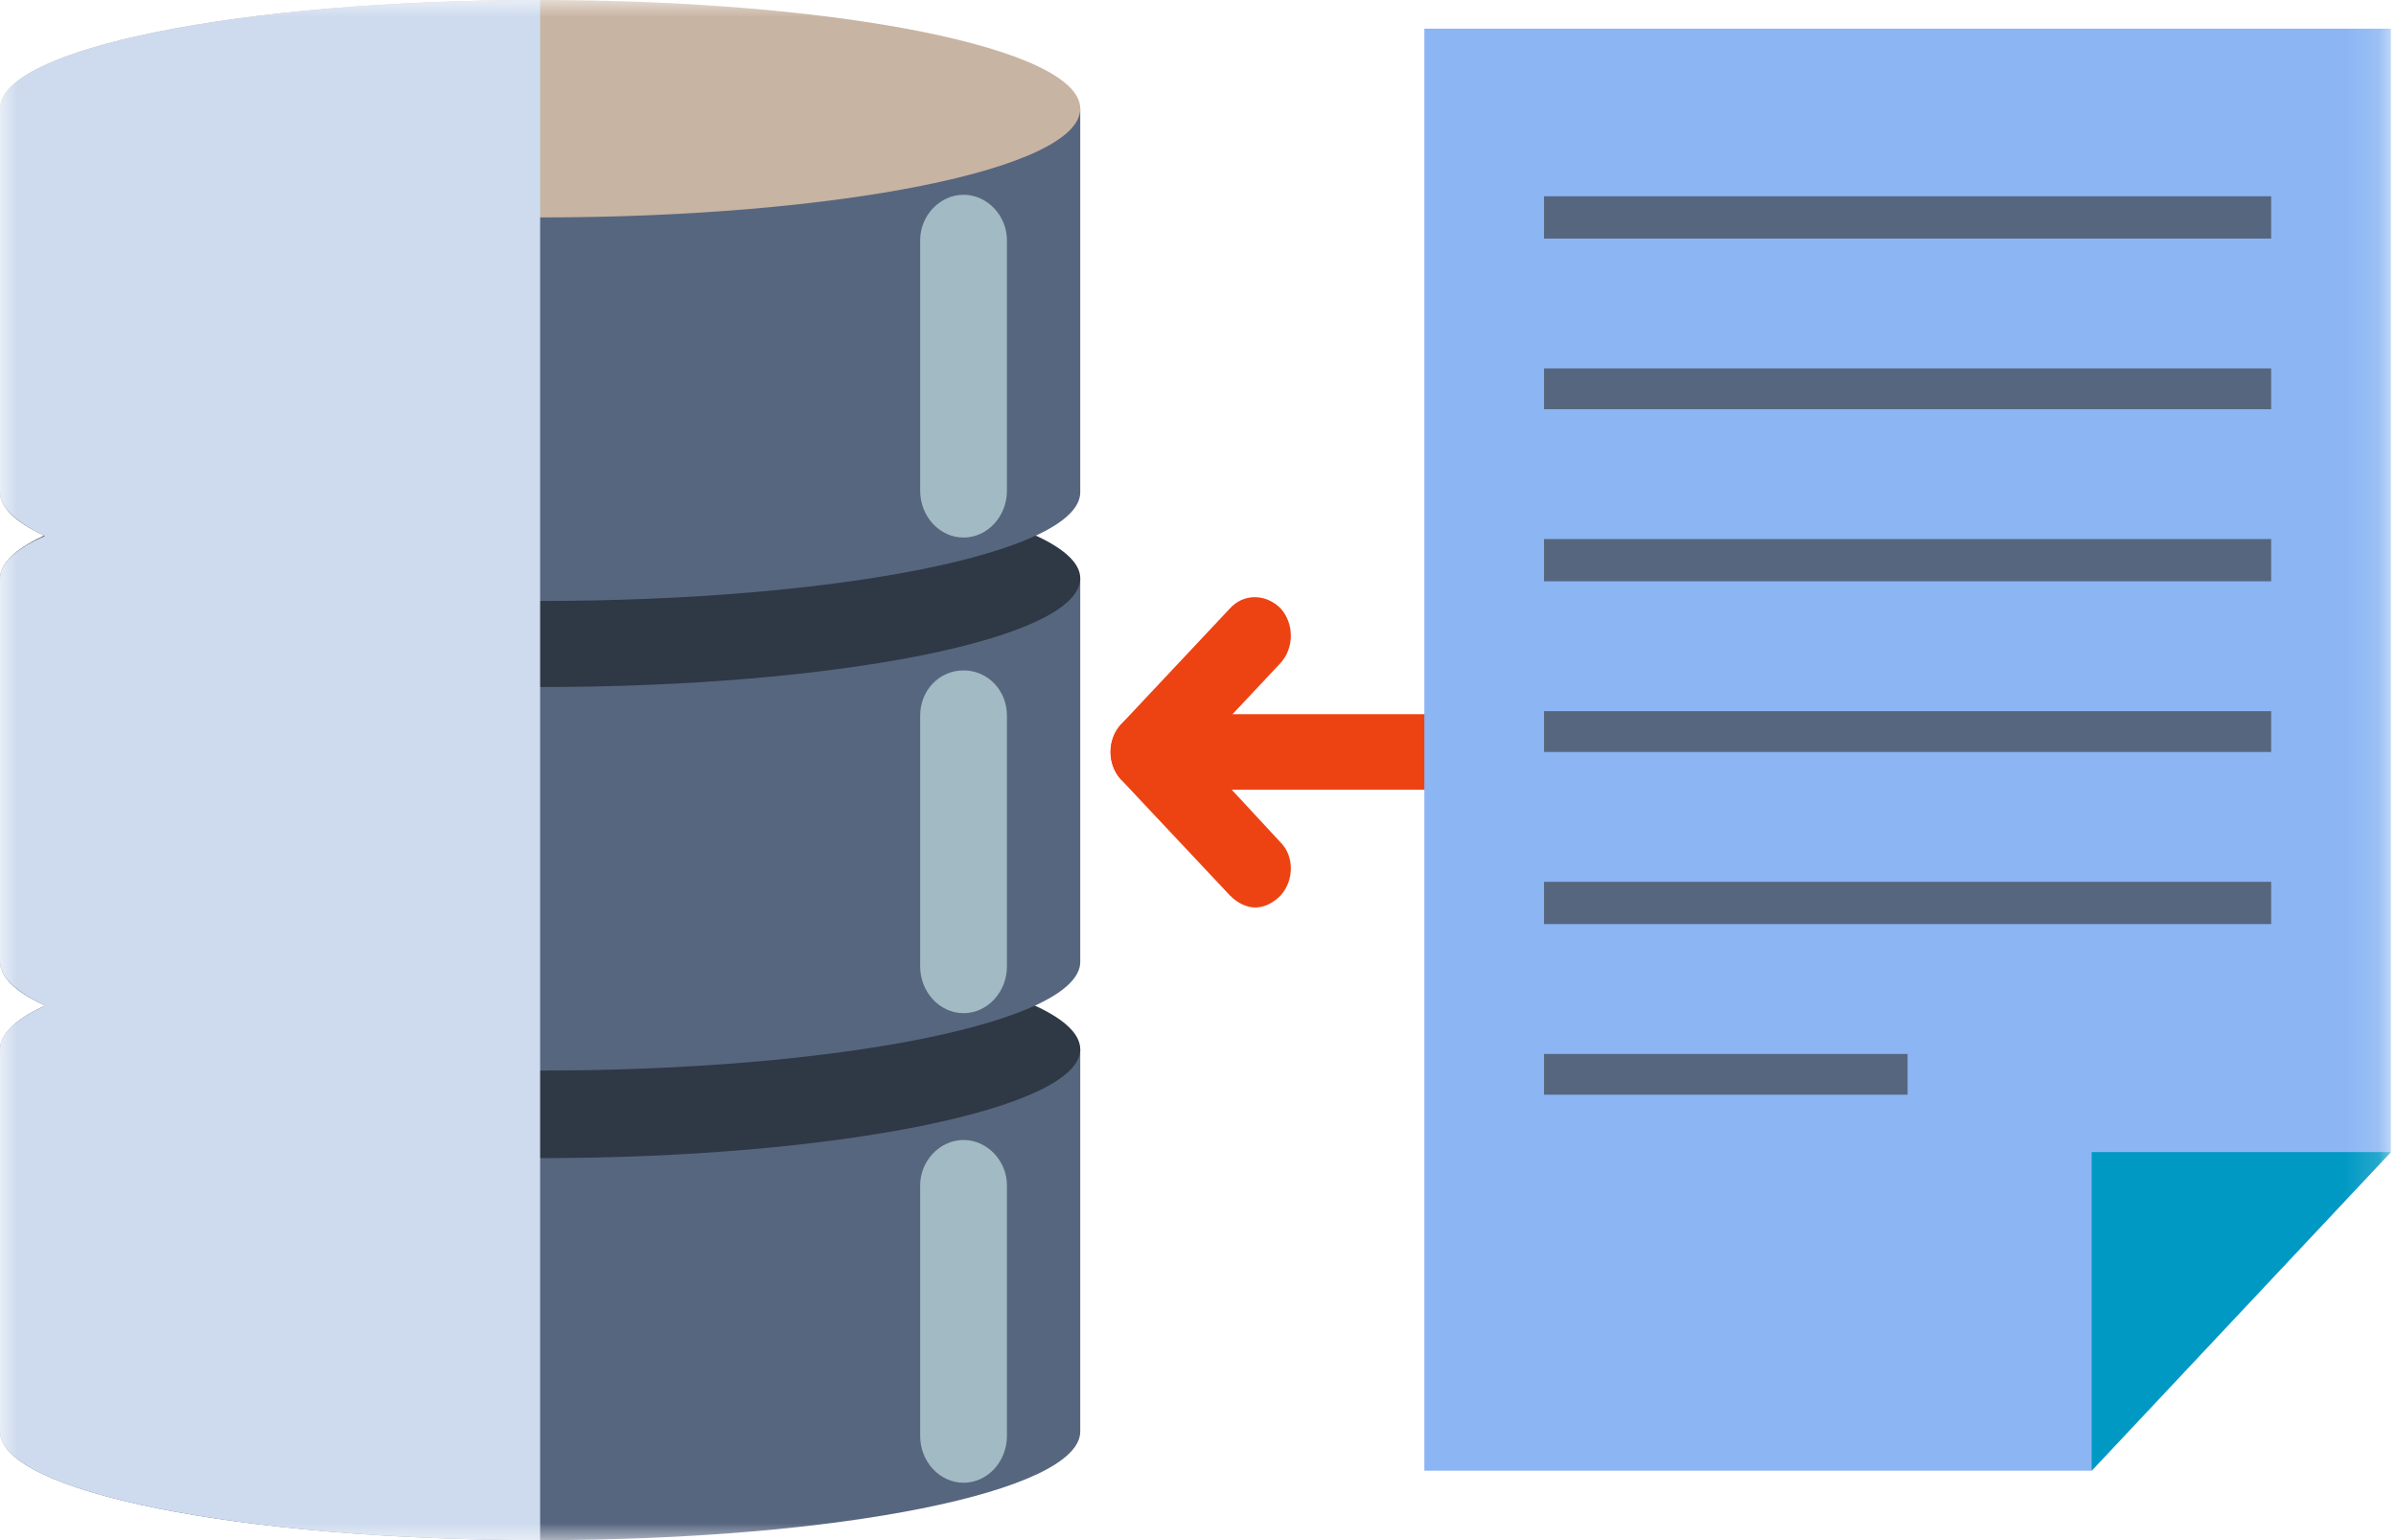 <svg width="70" height="45" viewBox="0 0 70 45" fill="none" xmlns="http://www.w3.org/2000/svg">
<g clip-path="url(#clip0_4478_903)">
<mask id="mask0_4478_903" style="mask-type:luminance" maskUnits="userSpaceOnUse" x="0" y="0" width="70" height="45">
<path d="M69.852 0H0V45H69.852V0Z" fill="white"/>
</mask>
<g mask="url(#mask0_4478_903)">
<path d="M55.645 20.868H33.701C33.133 20.868 32.652 21.353 32.652 21.971C32.652 22.589 33.133 23.074 33.701 23.074H55.645C56.213 23.074 56.694 22.589 56.694 21.971C56.694 21.353 56.213 20.868 55.645 20.868Z" fill="#ED4313"/>
<path d="M34.227 21.177C33.833 20.735 33.134 20.735 32.74 21.177C32.347 21.618 32.347 22.324 32.74 22.765L35.931 26.162C36.15 26.383 36.412 26.515 36.674 26.515C36.937 26.515 37.199 26.383 37.417 26.162C37.811 25.721 37.811 25.015 37.417 24.618L34.227 21.177Z" fill="#ED4313"/>
<path d="M35.931 17.779L32.74 21.176C32.347 21.617 32.347 22.323 32.74 22.764C32.959 22.985 33.221 23.073 33.483 23.073C33.746 23.073 34.008 22.985 34.227 22.764L37.417 19.367C37.811 18.926 37.811 18.22 37.417 17.779C36.98 17.338 36.325 17.338 35.931 17.779Z" fill="#ED4313"/>
<path d="M41.613 42.97H61.108L69.851 33.661V0.838H41.613V42.97Z" fill="#8BB5F3"/>
<path d="M61.109 42.971L69.851 33.662H61.109V42.971Z" fill="#0099C4"/>
<path d="M45.109 6.971H66.353V5.735H45.109V6.971Z" fill="#57667F"/>
<path d="M45.109 11.956H66.353V10.765H45.109V11.956Z" fill="#57667F"/>
<path d="M45.109 16.985H66.353V15.75H45.109V16.985Z" fill="#57667F"/>
<path d="M45.109 21.971H66.353V20.779H45.109V21.971Z" fill="#57667F"/>
<path d="M45.109 27H66.353V25.765H45.109V27Z" fill="#57667F"/>
<path d="M45.109 31.985H55.731V30.794H45.109V31.985Z" fill="#57667F"/>
<path d="M0 41.824C0 43.589 7.038 45 15.78 45C24.479 45 31.56 43.589 31.56 41.824V30.662H0V41.824Z" fill="#57667F"/>
<path d="M15.78 27.485C7.038 27.485 0 28.897 0 30.662C0 32.382 7.038 33.838 15.78 33.838C24.479 33.838 31.56 32.382 31.56 30.662C31.56 28.897 24.479 27.485 15.78 27.485Z" fill="#2F3845"/>
<path d="M0 28.103C0 29.868 7.038 31.28 15.78 31.28C24.479 31.28 31.56 29.868 31.56 28.103V16.898H0V28.103Z" fill="#57667F"/>
<path d="M15.78 13.721C7.038 13.721 0 15.177 0 16.897C0 18.662 7.038 20.074 15.78 20.074C24.479 20.074 31.56 18.662 31.56 16.897C31.56 15.177 24.479 13.721 15.78 13.721Z" fill="#2F3845"/>
<path d="M0 14.383C0 16.147 7.038 17.559 15.78 17.559C24.479 17.559 31.56 16.147 31.56 14.383V3.177H0V14.383Z" fill="#57667F"/>
<path d="M15.78 0C7.038 0 0 1.412 0 3.176C0 4.941 7.038 6.353 15.78 6.353C24.479 6.353 31.56 4.941 31.56 3.176C31.56 1.412 24.479 0 15.78 0Z" fill="#C8B4A2"/>
<g style="mix-blend-mode:multiply">
<path d="M0 3.176V14.382C0 14.823 0.481 15.265 1.311 15.662C0.481 16.015 0 16.456 0 16.897V28.103C0 28.544 0.481 28.985 1.311 29.382C0.481 29.779 0 30.177 0 30.662V41.824C0 43.588 7.038 45 15.78 45V0C7.038 0 0 1.412 0 3.176Z" fill="#CEDBEE"/>
</g>
<g style="mix-blend-mode:soft-light">
<path d="M28.15 5.691C27.451 5.691 26.883 6.309 26.883 7.015V14.338C26.883 15.088 27.451 15.706 28.15 15.706C28.85 15.706 29.418 15.088 29.418 14.338V7.015C29.418 6.309 28.85 5.691 28.15 5.691Z" fill="#A2BAC3"/>
</g>
<g style="mix-blend-mode:soft-light">
<path d="M28.15 19.588C27.451 19.588 26.883 20.161 26.883 20.911V28.235C26.883 28.985 27.451 29.603 28.15 29.603C28.85 29.603 29.418 28.985 29.418 28.235V20.911C29.418 20.161 28.85 19.588 28.15 19.588Z" fill="#A2BAC3"/>
</g>
<g style="mix-blend-mode:soft-light">
<path d="M28.15 33.309C27.451 33.309 26.883 33.926 26.883 34.632V41.956C26.883 42.706 27.451 43.323 28.15 43.323C28.85 43.323 29.418 42.706 29.418 41.956V34.632C29.418 33.926 28.85 33.309 28.15 33.309Z" fill="#A2BAC3"/>
</g>
</g>
</g>
<defs>
<clipPath id="clip0_4478_903">
<rect width="70" height="45" fill="white"/>
</clipPath>
</defs>
</svg>
